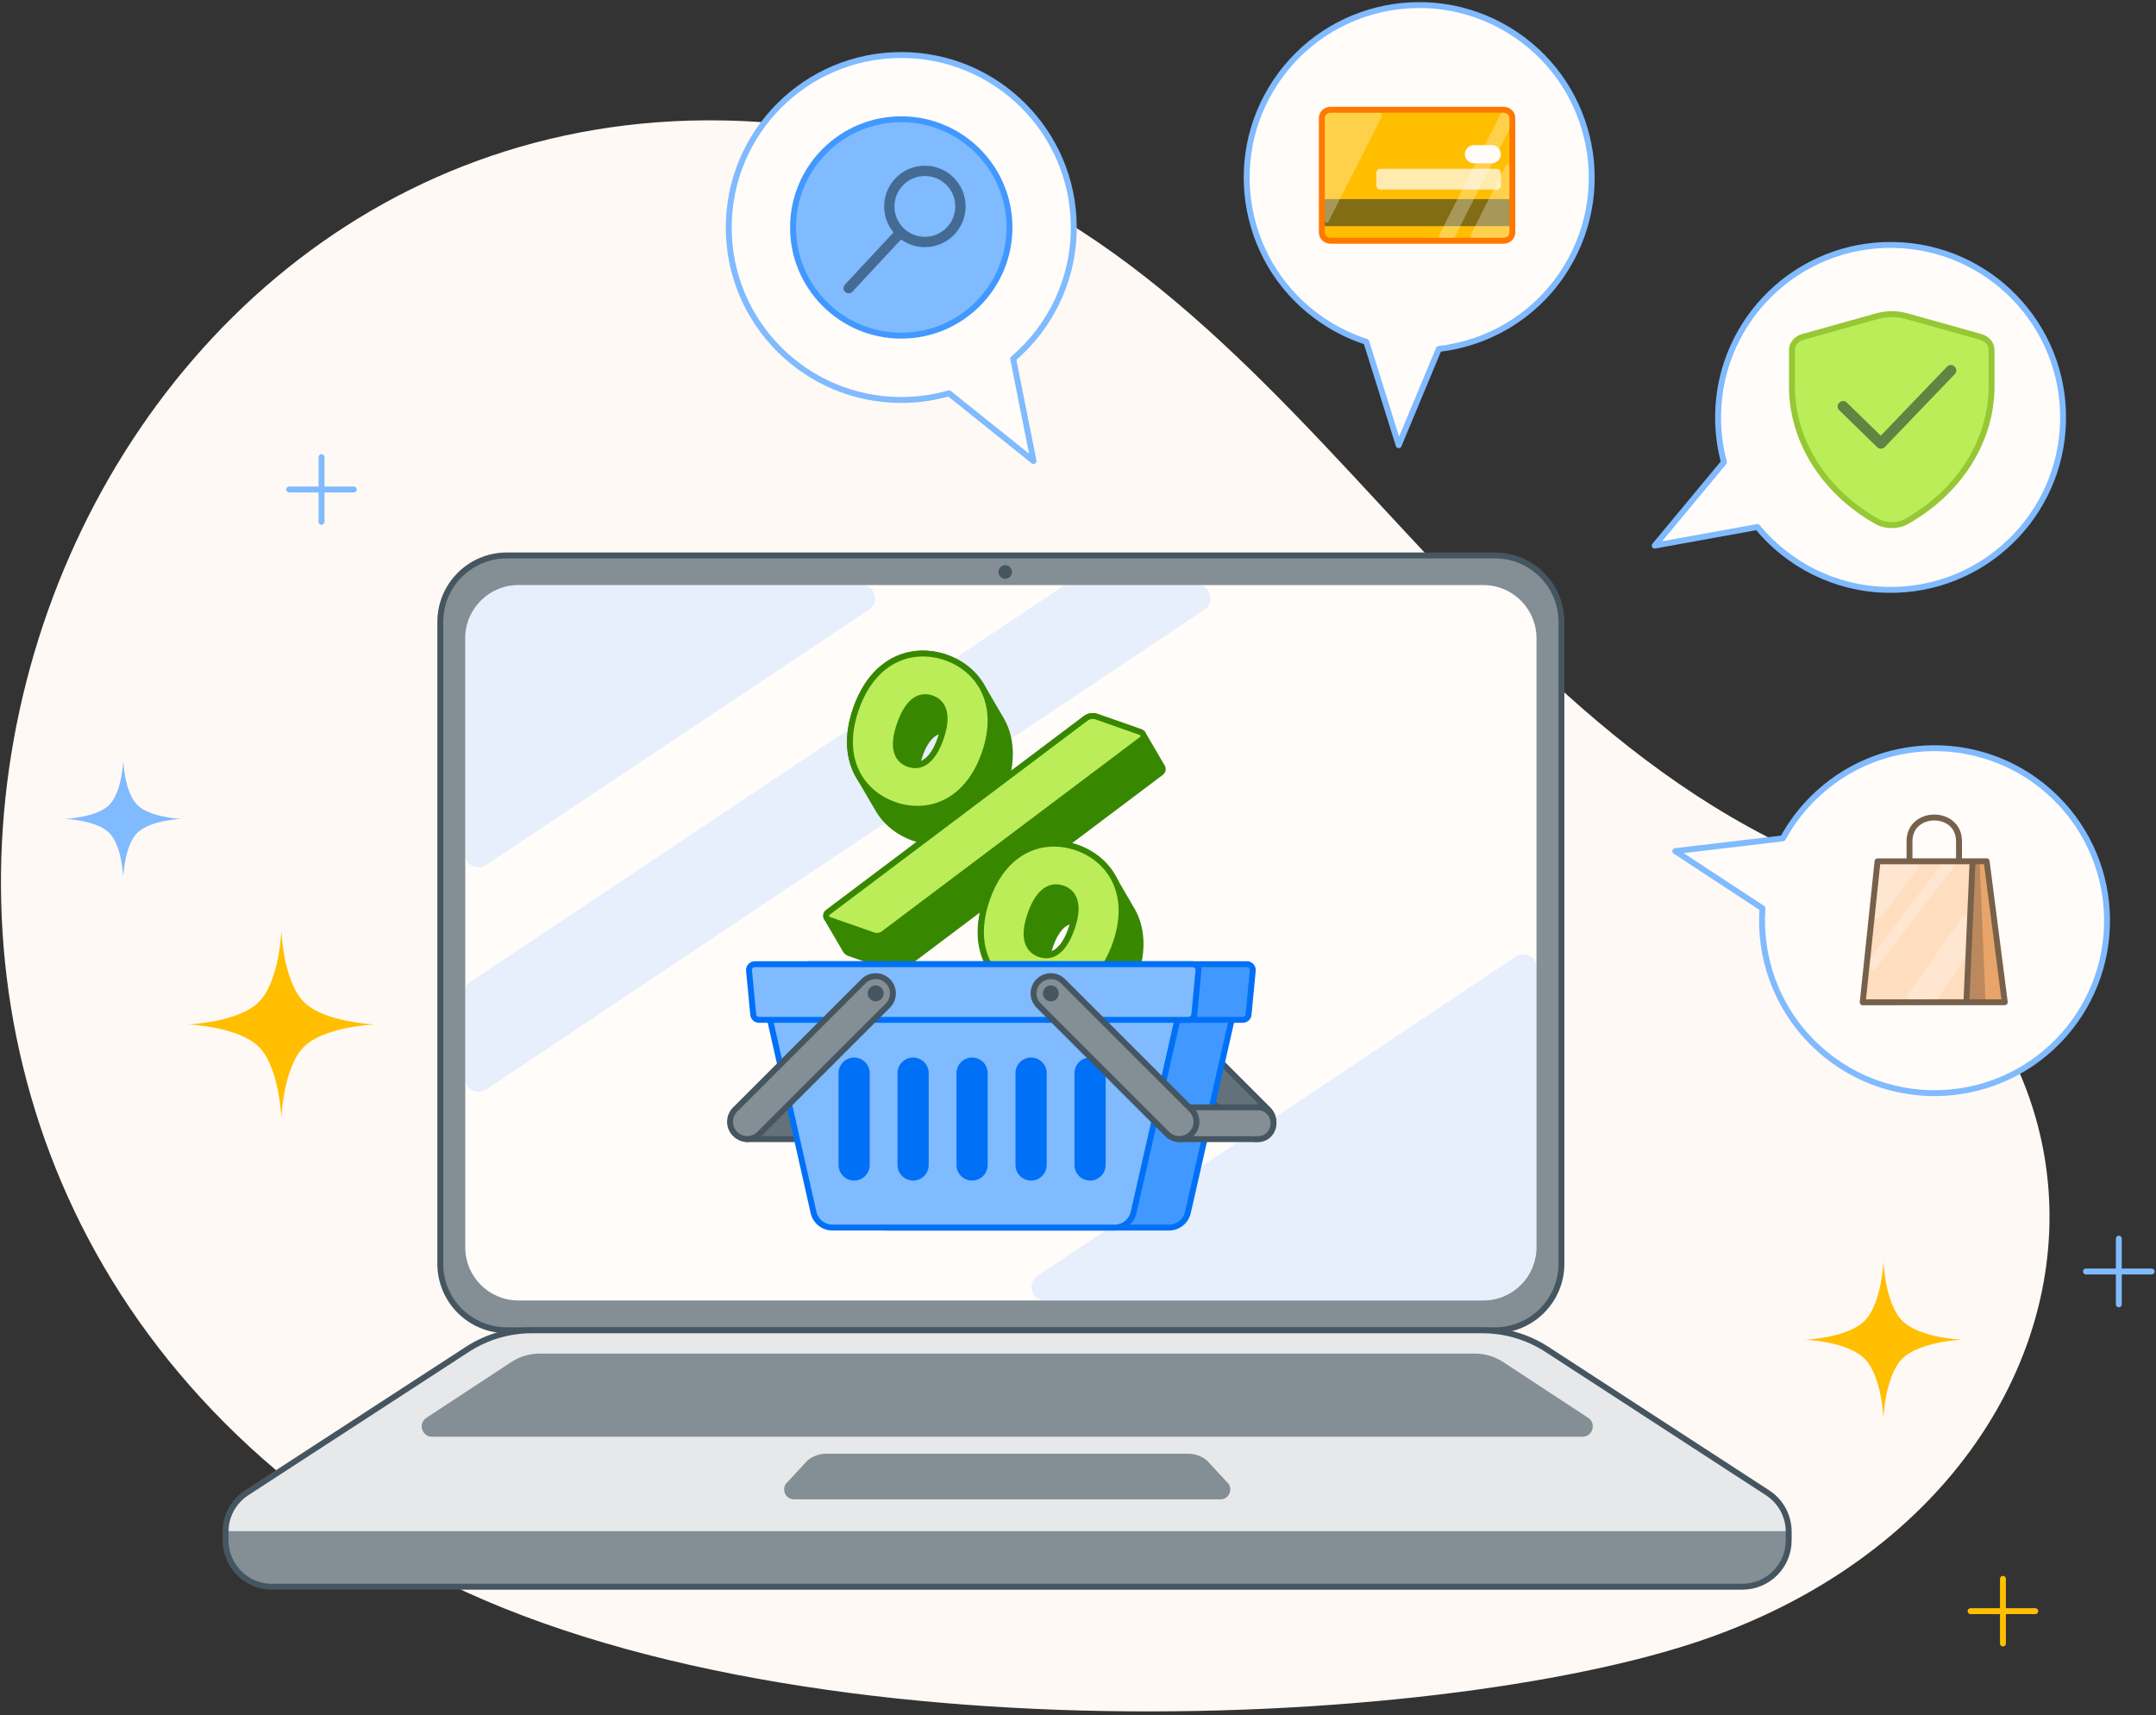 <svg width="548" height="436" viewBox="0 0 548 436" fill="none" xmlns="http://www.w3.org/2000/svg">
<rect x="0" y="0" width="548" height="436" fill="#333333" stroke="none"/>
<g clip-path="url(#clip0_10223_122449)">
<path d="M96.546 393.014C183.774 447.794 358.2 441.006 429.696 417.941C536.032 383.637 556.246 264.264 453.902 215.088C351.557 165.911 313.374 32.751 183.489 30.614C5.226 27.681 -78.087 283.342 96.546 393.014Z" fill="#FFF9F5"/>
<path d="M478.722 360.563C478.722 360.563 479.129 349.785 483.524 345.391C487.918 340.996 498.696 340.588 498.696 340.588C498.696 340.588 487.918 340.181 483.524 335.786C479.129 331.392 478.722 320.614 478.722 320.614C478.722 320.614 478.314 331.392 473.92 335.786C469.525 340.181 458.748 340.588 458.748 340.588C458.748 340.588 469.525 340.996 473.92 345.391C478.314 349.785 478.722 360.563 478.722 360.563Z" fill="#FFBF00"/>
<path d="M71.515 284.211C71.515 284.211 72 271.381 77.232 266.149C82.463 260.918 95.293 260.433 95.293 260.433C95.293 260.433 82.463 259.948 77.232 254.716C72 249.485 71.515 236.655 71.515 236.655C71.515 236.655 71.03 249.485 65.798 254.716C60.567 259.948 47.737 260.433 47.737 260.433C47.737 260.433 60.567 260.918 65.798 266.149C71.03 271.381 71.515 284.211 71.515 284.211Z" fill="#FFBF00"/>
<path d="M81.72 132.656L81.72 124.437M81.72 124.437L81.72 116.218M81.72 124.437L89.939 124.437M81.72 124.437L73.501 124.437" stroke="#80BAFF" stroke-width="1.5" stroke-linecap="round" stroke-linejoin="round"/>
<path d="M509.097 417.813L509.097 409.593M509.097 409.593L509.097 401.374M509.097 409.593L517.316 409.593M509.097 409.593L500.877 409.593" stroke="#FFBF00" stroke-width="1.5" stroke-linecap="round" stroke-linejoin="round"/>
<path d="M538.549 331.594L538.549 323.243M538.549 323.243L538.549 314.893M538.549 323.243L546.9 323.243M538.549 323.243L530.199 323.243" stroke="#80BAFF" stroke-width="1.5" stroke-linecap="round" stroke-linejoin="round"/>
<path d="M31.326 222.984C31.326 222.984 31.628 214.996 34.885 211.738C38.143 208.481 46.131 208.179 46.131 208.179C46.131 208.179 38.143 207.877 34.885 204.619C31.628 201.362 31.326 193.373 31.326 193.373C31.326 193.373 31.024 201.362 27.767 204.619C24.509 207.877 16.52 208.179 16.52 208.179C16.52 208.179 24.509 208.481 27.767 211.738C31.024 214.996 31.326 222.984 31.326 222.984Z" fill="#80BAFF"/>
<path d="M128.81 338.184C119.478 338.184 111.913 330.619 111.913 321.287L111.913 158.101C111.913 148.769 119.478 141.204 128.81 141.204L379.977 141.204C389.309 141.204 396.874 148.769 396.874 158.101V321.287C396.874 330.619 389.309 338.184 379.977 338.184H128.81Z" fill="#838E95"/>
<path d="M131.769 330.609C124.303 330.609 118.251 324.557 118.251 317.092L118.251 162.253C118.251 154.787 124.303 148.735 131.769 148.735L377.018 148.735C384.483 148.735 390.535 154.787 390.535 162.253V317.092C390.535 324.557 384.483 330.609 377.018 330.609H131.769Z" fill="#FFFCFA"/>
<g opacity="0.2">
<path d="M265.538 330.61H377.019C384.485 330.61 390.537 324.557 390.537 317.092V245.994C390.537 243.293 387.526 241.684 385.281 243.184L263.66 324.42C260.881 326.276 262.195 330.61 265.538 330.61Z" fill="#80BAFF"/>
<path d="M118.251 162.253L118.251 217.114C118.251 219.814 121.26 221.424 123.506 219.925L220.921 154.926C223.702 153.07 222.388 148.735 219.045 148.735L131.769 148.735C124.303 148.735 118.251 154.787 118.251 162.253Z" fill="#80BAFF"/>
<path d="M269.826 149.304L119.754 249.496C118.815 250.123 118.251 251.178 118.251 252.307L118.251 274.169C118.251 276.869 121.262 278.479 123.508 276.978L306.193 154.925C308.972 153.068 307.657 148.735 304.316 148.735L271.703 148.735C271.035 148.735 270.382 148.933 269.826 149.304Z" fill="#80BAFF"/>
</g>
<path d="M128.81 338.184C119.478 338.184 111.913 330.619 111.913 321.287L111.913 158.101C111.913 148.769 119.478 141.204 128.81 141.204L379.977 141.204C389.309 141.204 396.874 148.769 396.874 158.101V321.287C396.874 330.619 389.309 338.184 379.977 338.184H128.81Z" stroke="#455660" stroke-width="1.5" stroke-linecap="round" stroke-linejoin="round"/>
<path fill-rule="evenodd" clip-rule="evenodd" d="M229.546 245.735C228.766 246.323 227.744 246.481 226.823 246.158L215.903 242.329C215.459 242.155 215.19 241.984 214.922 241.544L210.11 233.319C209.875 232.884 209.953 232.3 210.405 231.96L234.678 213.691C230.106 212.767 225.851 210.055 223.385 206.053L218.217 197.217C215.761 192.935 215.135 187.158 217.587 180.164C222.065 167.394 232.026 164.202 240.475 167.165C244.23 168.482 247.486 170.975 249.525 174.48L254.62 183.207C256.706 186.988 257.401 191.903 255.849 197.757L275.975 182.608C276.755 182.021 277.777 181.863 278.699 182.186L289.912 186.118C290.153 186.202 290.336 186.357 290.456 186.546L295.37 194.956C295.653 195.397 295.592 196.026 295.116 196.384L270.735 214.735C271.73 214.907 272.716 215.166 273.683 215.505C277.438 216.821 280.693 219.314 282.733 222.819L287.827 231.546C290.178 235.806 290.762 241.505 288.357 248.365C284.303 259.924 275.679 263.608 267.885 262.03C263.305 261.103 259.063 258.402 256.593 254.393L251.432 245.568C249.164 241.622 248.451 236.406 250.271 230.137L229.546 245.735ZM239.705 185.66C235.669 185.989 233.865 191.124 233.032 194.512C237.056 194.133 238.883 189.066 239.705 185.66ZM272.913 233.999C268.877 234.329 267.073 239.463 266.24 242.852C270.263 242.473 272.091 237.406 272.913 233.999Z" fill="#388700"/>
<path d="M251.432 245.568C251.467 245.629 251.443 245.588 251.432 245.568ZM251.432 245.568L256.593 254.393C259.063 258.402 263.305 261.103 267.885 262.03C275.679 263.608 284.303 259.924 288.357 248.365C290.762 241.505 290.178 235.806 287.827 231.546L282.733 222.819C280.693 219.314 277.438 216.821 273.683 215.505C272.716 215.166 271.73 214.907 270.735 214.735L295.116 196.384C295.592 196.026 295.653 195.397 295.37 194.956L290.456 186.546C290.336 186.357 290.153 186.202 289.912 186.118L278.699 182.186C277.777 181.863 276.755 182.021 275.975 182.608L255.849 197.757C257.401 191.903 256.706 186.988 254.62 183.207L249.525 174.48C247.486 170.975 244.23 168.482 240.475 167.165C232.026 164.202 222.065 167.394 217.587 180.164C215.135 187.158 215.761 192.935 218.217 197.217L223.385 206.053C225.851 210.055 230.106 212.767 234.678 213.691L210.405 231.96C209.953 232.3 209.875 232.884 210.11 233.319L214.922 241.544C215.19 241.984 215.459 242.155 215.903 242.329L226.823 246.158C227.744 246.481 228.766 246.323 229.546 245.735L250.271 230.137C248.451 236.406 249.164 241.622 251.432 245.568ZM233.032 194.512C233.865 191.124 235.669 185.989 239.705 185.66C238.883 189.066 237.056 194.133 233.032 194.512ZM266.24 242.852C267.073 239.463 268.877 234.329 272.913 233.999C272.091 237.406 270.263 242.473 266.24 242.852Z" stroke="#388700" stroke-width="1.5" stroke-linecap="round" stroke-linejoin="round"/>
<path d="M260.641 252.946C252.192 249.983 246.406 241.269 250.884 228.499C255.362 215.73 265.322 212.538 273.771 215.501C282.124 218.43 288.006 227.177 283.528 239.947C279.05 252.716 268.994 255.875 260.641 252.946ZM264.277 242.576C266.965 243.519 270.169 242.378 272.391 236.041C274.613 229.704 272.824 226.813 270.135 225.87C267.351 224.894 264.147 226.034 261.925 232.371C259.703 238.708 261.493 241.6 264.277 242.576Z" fill="#BBED58"/>
<path d="M227.344 204.61C218.895 201.647 213.109 192.934 217.587 180.164C222.065 167.394 232.026 164.202 240.475 167.165C248.828 170.094 254.71 178.841 250.232 191.611C245.754 204.381 235.697 207.539 227.344 204.61ZM230.98 194.241C233.669 195.183 236.872 194.043 239.094 187.706C241.316 181.369 239.527 178.477 236.839 177.534C234.054 176.558 230.947 177.733 228.725 184.07C226.503 190.406 228.196 193.264 230.98 194.241Z" fill="#BBED58"/>
<path d="M289.912 186.12C290.713 186.401 290.877 187.461 290.199 187.971L224.629 237.323C223.849 237.91 222.827 238.069 221.905 237.745L210.692 233.813C209.891 233.533 209.727 232.472 210.405 231.962L275.975 182.61C276.755 182.023 277.777 181.865 278.699 182.188L289.912 186.12Z" fill="#BBED58"/>
<path d="M260.645 252.946C252.196 249.983 246.41 241.269 250.888 228.499C255.366 215.73 265.326 212.538 273.775 215.501C282.128 218.43 288.01 227.177 283.532 239.947C279.054 252.716 268.998 255.875 260.645 252.946ZM264.281 242.576C266.969 243.519 270.173 242.378 272.395 236.041C274.617 229.704 272.827 226.813 270.139 225.87C267.355 224.894 264.151 226.035 261.929 232.371C259.707 238.708 261.496 241.6 264.281 242.576Z" stroke="#388700" stroke-width="1.5" stroke-linecap="round" stroke-linejoin="round"/>
<path d="M227.348 204.61C218.899 201.647 213.113 192.934 217.591 180.164C222.069 167.394 232.03 164.202 240.479 167.165C248.832 170.094 254.713 178.841 250.236 191.611C245.758 204.381 235.701 207.539 227.348 204.61ZM230.984 194.241C233.673 195.183 236.876 194.043 239.098 187.706C241.32 181.369 239.531 178.477 236.843 177.534C234.058 176.558 230.951 177.733 228.729 184.07C226.507 190.406 228.2 193.264 230.984 194.241Z" stroke="#388700" stroke-width="1.5" stroke-linecap="round" stroke-linejoin="round"/>
<path d="M289.916 186.12C290.717 186.401 290.881 187.461 290.203 187.971L224.633 237.323C223.853 237.91 222.831 238.069 221.909 237.745L210.696 233.813C209.895 233.533 209.731 232.472 210.409 231.962L275.979 182.61C276.759 182.023 277.781 181.865 278.703 182.188L289.916 186.12Z" stroke="#388700" stroke-width="1.5" stroke-linecap="round" stroke-linejoin="round"/>
<path fill-rule="evenodd" clip-rule="evenodd" d="M283.541 249.442C285.252 247.731 288.025 247.731 289.735 249.442L322.374 282.08C324.084 283.791 324.084 286.564 322.374 288.274C320.663 289.985 317.89 289.985 316.179 288.274L283.541 255.636C281.831 253.925 281.831 251.152 283.541 249.442Z" fill="#838E95"/>
<path opacity="0.5" fill-rule="evenodd" clip-rule="evenodd" d="M283.541 249.442C285.252 247.731 288.025 247.731 289.735 249.442L322.374 282.08C324.084 283.791 324.084 286.564 322.374 288.274C320.663 289.985 317.89 289.985 316.179 288.274L283.541 255.636C281.831 253.925 281.831 251.152 283.541 249.442Z" fill="#455660"/>
<path fill-rule="evenodd" clip-rule="evenodd" d="M283.541 249.442C285.252 247.731 288.025 247.731 289.735 249.442L322.374 282.08C324.084 283.791 324.084 286.564 322.374 288.274C320.663 289.985 317.89 289.985 316.179 288.274L283.541 255.636C281.831 253.925 281.831 251.152 283.541 249.442Z" stroke="#455660" stroke-width="1.5" stroke-linecap="round" stroke-linejoin="round"/>
<path fill-rule="evenodd" clip-rule="evenodd" d="M213.817 285.552C213.817 283.319 212.07 281.509 209.914 281.509H190.094C187.938 281.509 186.19 283.319 186.19 285.552C186.19 287.785 187.938 289.595 190.094 289.595H209.914C212.07 289.595 213.817 287.785 213.817 285.552Z" fill="#838E95"/>
<path opacity="0.5" fill-rule="evenodd" clip-rule="evenodd" d="M213.817 285.552C213.817 283.319 212.07 281.509 209.914 281.509H190.094C187.938 281.509 186.19 283.319 186.19 285.552C186.19 287.785 187.938 289.595 190.094 289.595H209.914C212.07 289.595 213.817 287.785 213.817 285.552Z" fill="#455660"/>
<path fill-rule="evenodd" clip-rule="evenodd" d="M213.817 285.552C213.817 283.319 212.07 281.509 209.914 281.509H190.094C187.938 281.509 186.19 283.319 186.19 285.552C186.19 287.785 187.938 289.595 190.094 289.595H209.914C212.07 289.595 213.817 287.785 213.817 285.552Z" stroke="#455660" stroke-width="1.5" stroke-linecap="round" stroke-linejoin="round"/>
<path d="M316.95 245.118H205.65C204.778 245.118 204.096 245.869 204.178 246.737L205.244 257.93C205.316 258.689 205.954 259.269 206.716 259.269H209.531H313.054H315.883C316.646 259.269 317.283 258.689 317.355 257.93L318.421 246.737C318.504 245.869 317.822 245.118 316.95 245.118Z" fill="#4198FF"/>
<path d="M220.575 308.232C221.082 310.48 223.079 312.077 225.383 312.077L297.122 312.076C299.423 312.076 301.418 310.483 301.928 308.239L313.054 259.269H209.531L220.575 308.232Z" fill="#4198FF"/>
<path d="M209.531 259.269H206.716C205.954 259.269 205.316 258.689 205.244 257.93L204.178 246.737C204.096 245.869 204.778 245.118 205.65 245.118H316.95C317.822 245.118 318.504 245.869 318.421 246.737L317.355 257.93C317.283 258.689 316.646 259.269 315.883 259.269H313.054M209.531 259.269L220.575 308.232C221.082 310.48 223.079 312.077 225.383 312.077L297.122 312.076C299.423 312.076 301.418 310.483 301.928 308.239L313.054 259.269M209.531 259.269H313.054" stroke="#0070F6" stroke-width="1.5" stroke-linecap="round" stroke-linejoin="round"/>
<path d="M303.153 245.118H191.853C190.981 245.118 190.299 245.869 190.381 246.737L191.447 257.93C191.52 258.689 192.157 259.269 192.919 259.269H195.734H299.258H302.087C302.849 259.269 303.486 258.689 303.559 257.93L304.625 246.737C304.707 245.869 304.025 245.118 303.153 245.118Z" fill="#80BAFF"/>
<path d="M206.779 308.232C207.286 310.48 209.282 312.077 211.587 312.077L283.325 312.076C285.626 312.076 287.621 310.483 288.131 308.239L299.258 259.269H195.734L206.779 308.232Z" fill="#80BAFF"/>
<path d="M213.133 272.814C213.133 270.626 214.906 268.853 217.094 268.853C219.282 268.853 221.056 270.626 221.056 272.814V296.162C221.056 298.35 219.282 300.124 217.094 300.124C214.906 300.124 213.133 298.35 213.133 296.162V272.814Z" fill="#0070F6"/>
<path d="M228.126 272.814C228.126 270.626 229.899 268.853 232.087 268.853C234.275 268.853 236.049 270.626 236.049 272.814V296.162C236.049 298.35 234.275 300.124 232.087 300.124C229.899 300.124 228.126 298.35 228.126 296.162V272.814Z" fill="#0070F6"/>
<path d="M243.118 272.814C243.118 270.626 244.892 268.853 247.08 268.853C249.268 268.853 251.041 270.626 251.041 272.814V296.162C251.041 298.35 249.268 300.124 247.08 300.124C244.892 300.124 243.118 298.35 243.118 296.162V272.814Z" fill="#0070F6"/>
<path d="M258.111 272.814C258.111 270.626 259.885 268.853 262.072 268.853C264.26 268.853 266.034 270.626 266.034 272.814V296.162C266.034 298.35 264.26 300.124 262.072 300.124C259.885 300.124 258.111 298.35 258.111 296.162V272.814Z" fill="#0070F6"/>
<path d="M273.104 272.814C273.104 270.626 274.877 268.853 277.065 268.853C279.253 268.853 281.027 270.626 281.027 272.814V296.162C281.027 298.35 279.253 300.124 277.065 300.124C274.877 300.124 273.104 298.35 273.104 296.162V272.814Z" fill="#0070F6"/>
<path d="M195.734 259.269H192.919C192.157 259.269 191.52 258.689 191.447 257.93L190.381 246.737C190.299 245.869 190.981 245.118 191.853 245.118H303.153C304.025 245.118 304.707 245.869 304.625 246.737L303.559 257.93C303.486 258.689 302.849 259.269 302.087 259.269H299.258M195.734 259.269L206.779 308.232C207.286 310.48 209.282 312.077 211.587 312.077L283.325 312.076C285.626 312.076 287.621 310.483 288.131 308.239L299.258 259.269M195.734 259.269H299.258" stroke="#0070F6" stroke-width="1.5" stroke-linecap="round" stroke-linejoin="round"/>
<path fill-rule="evenodd" clip-rule="evenodd" d="M296.071 285.552C296.071 283.319 297.819 281.509 299.975 281.509H319.795C321.951 281.509 323.698 283.319 323.698 285.552C323.698 287.785 321.951 289.595 319.795 289.595H299.975C297.819 289.595 296.071 287.785 296.071 285.552Z" fill="#838E95"/>
<path fill-rule="evenodd" clip-rule="evenodd" d="M296.071 285.552C296.071 283.319 297.819 281.509 299.975 281.509H319.795C321.951 281.509 323.698 283.319 323.698 285.552C323.698 287.785 321.951 289.595 319.795 289.595H299.975C297.819 289.595 296.071 287.785 296.071 285.552Z" stroke="#455660" stroke-width="1.5" stroke-linecap="round" stroke-linejoin="round"/>
<path fill-rule="evenodd" clip-rule="evenodd" d="M263.997 249.442C265.707 247.731 268.48 247.731 270.191 249.442L302.829 282.08C304.54 283.791 304.54 286.564 302.829 288.274C301.119 289.985 298.345 289.985 296.635 288.274L263.997 255.636C262.286 253.925 262.286 251.152 263.997 249.442Z" fill="#838E95"/>
<path fill-rule="evenodd" clip-rule="evenodd" d="M263.997 249.442C265.707 247.731 268.48 247.731 270.191 249.442L302.829 282.08C304.54 283.791 304.54 286.564 302.829 288.274C301.119 289.985 298.345 289.985 296.635 288.274L263.997 255.636C262.286 253.925 262.286 251.152 263.997 249.442Z" stroke="#455660" stroke-width="1.5" stroke-linecap="round" stroke-linejoin="round"/>
<path d="M267.098 254.56C268.215 254.56 269.12 253.655 269.12 252.538C269.12 251.422 268.215 250.517 267.098 250.517C265.982 250.517 265.077 251.422 265.077 252.538C265.077 253.655 265.982 254.56 267.098 254.56Z" fill="#455660"/>
<path fill-rule="evenodd" clip-rule="evenodd" d="M225.673 249.442C223.963 247.731 221.19 247.731 219.479 249.442L186.841 282.08C185.13 283.791 185.13 286.564 186.841 288.274C188.551 289.985 191.324 289.985 193.035 288.274L225.673 255.636C227.384 253.925 227.384 251.152 225.673 249.442Z" fill="#838E95"/>
<path fill-rule="evenodd" clip-rule="evenodd" d="M225.673 249.442C223.963 247.731 221.19 247.731 219.479 249.442L186.841 282.08C185.13 283.791 185.13 286.564 186.841 288.274C188.551 289.985 191.324 289.985 193.035 288.274L225.673 255.636C227.384 253.925 227.384 251.152 225.673 249.442Z" stroke="#455660" stroke-width="1.5" stroke-linecap="round" stroke-linejoin="round"/>
<path d="M222.576 254.56C221.459 254.56 220.554 253.655 220.554 252.538C220.554 251.422 221.459 250.517 222.576 250.517C223.692 250.517 224.597 251.422 224.597 252.538C224.597 253.655 223.692 254.56 222.576 254.56Z" fill="#455660"/>
<path d="M257.23 145.406C257.23 146.358 256.458 147.131 255.505 147.131C254.553 147.131 253.78 146.358 253.78 145.406C253.78 144.453 254.553 143.681 255.505 143.681C256.458 143.681 257.23 144.453 257.23 145.406Z" fill="#455660"/>
<path d="M135.157 338.196C129.332 338.196 123.633 339.886 118.749 343.061L62.692 379.501C59.349 381.674 57.332 385.391 57.332 389.378L57.332 391.599C57.332 398.105 62.606 403.38 69.112 403.38H442.859C449.365 403.38 454.639 398.105 454.639 391.599V389.378C454.639 385.391 452.622 381.674 449.279 379.501L393.222 343.061C388.338 339.886 382.639 338.196 376.814 338.196L135.157 338.196Z" fill="#838E95"/>
<path d="M68.286 375.873C62.687 379.31 57.377 382.288 57.38 389.258H454.602C454.602 381.389 449.622 379.709 443.917 375.997C426.875 364.908 409.763 353.878 392.762 342.89C388.121 339.891 384.581 338.61 377.659 338.61H134.837C127.915 338.61 124.121 339.668 119.479 342.668C102.377 353.721 85.605 364.688 68.286 375.873Z" fill="#E6E8EA"/>
<path d="M129.968 346.26C132.103 344.857 134.601 344.11 137.156 344.11H374.883C377.437 344.11 379.936 344.857 382.071 346.26L403.656 360.436C405.83 361.863 404.819 365.243 402.219 365.243H109.82C107.22 365.243 106.209 361.863 108.383 360.436L129.968 346.26Z" fill="#838E95"/>
<path d="M306.777 371.289C305.437 370.178 303.755 369.571 302.019 369.571L210.002 369.572C208.266 369.572 206.585 370.179 205.244 371.289L200.228 376.703C198.416 378.203 199.469 381.165 201.814 381.165L310.207 381.165C312.552 381.165 313.605 378.203 311.793 376.703L306.777 371.289Z" fill="#838E95"/>
<path d="M135.157 338.196C129.332 338.196 123.633 339.886 118.749 343.061L62.692 379.501C59.349 381.674 57.332 385.391 57.332 389.378L57.332 391.599C57.332 398.105 62.606 403.38 69.112 403.38H442.859C449.365 403.38 454.639 398.105 454.639 391.599V389.378C454.639 385.391 452.622 381.674 449.279 379.501L393.222 343.061C388.338 339.886 382.639 338.196 376.814 338.196L135.157 338.196Z" stroke="#455660" stroke-width="1.5" stroke-linecap="round" stroke-linejoin="round"/>
<path d="M185.227 57.834C185.227 82.051 204.859 101.684 229.076 101.684C233.284 101.684 237.353 101.091 241.205 99.985L262.7 117.209L257.521 91.207C266.948 83.164 272.926 71.197 272.926 57.834C272.926 33.617 253.294 13.984 229.076 13.984C204.859 13.984 185.227 33.617 185.227 57.834Z" fill="#FFFCFA"/>
<path d="M185.227 57.834C185.227 82.051 204.859 101.684 229.076 101.684C233.284 101.684 237.353 101.091 241.205 99.985L262.7 117.209L257.521 91.207C266.948 83.164 272.926 71.197 272.926 57.834C272.926 33.617 253.294 13.984 229.076 13.984C204.859 13.984 185.227 33.617 185.227 57.834Z" stroke="#80BAFF" stroke-width="1.5" stroke-linejoin="round"/>
<path d="M256.583 57.826C256.583 73.017 244.268 85.332 229.077 85.332C213.886 85.332 201.571 73.017 201.571 57.826C201.571 42.635 213.886 30.32 229.077 30.32C244.268 30.32 256.583 42.635 256.583 57.826Z" fill="#80BAFF"/>
<path d="M256.583 57.826C256.583 73.017 244.268 85.332 229.077 85.332C213.886 85.332 201.571 73.017 201.571 57.826C201.571 42.635 213.886 30.32 229.077 30.32C244.268 30.32 256.583 42.635 256.583 57.826Z" stroke="#4198FF" stroke-width="1.5" stroke-linecap="round" stroke-linejoin="round"/>
<path opacity="0.5" fill-rule="evenodd" clip-rule="evenodd" d="M235.079 44.74C230.807 44.74 227.344 48.203 227.344 52.476C227.344 54.705 228.285 56.712 229.796 58.125C231.18 59.42 233.036 60.211 235.079 60.211C239.351 60.211 242.815 56.748 242.815 52.476C242.815 48.203 239.351 44.74 235.079 44.74ZM224.729 52.476C224.729 46.759 229.363 42.125 235.079 42.125C240.796 42.125 245.43 46.759 245.43 52.476C245.43 58.192 240.796 62.826 235.079 62.826C232.819 62.826 230.726 62.1 229.023 60.87L216.66 74.155C216.168 74.684 215.341 74.713 214.812 74.221C214.284 73.729 214.254 72.902 214.746 72.373L227.113 59.084C225.625 57.292 224.729 54.988 224.729 52.476Z" fill="#071D2B"/>
<path d="M481.302 62.27C457.088 61.849 437.118 81.138 436.697 105.352C436.624 109.559 437.146 113.637 438.185 117.508L420.59 138.701L446.679 133.975C454.557 143.54 466.418 149.724 479.779 149.956C503.993 150.376 523.963 131.088 524.383 106.874C524.804 82.66 505.515 62.69 481.302 62.27Z" fill="#FFFCFA"/>
<path d="M481.302 62.27C457.088 61.849 437.118 81.138 436.697 105.352C436.624 109.559 437.146 113.637 438.185 117.508L420.59 138.701L446.679 133.975C454.557 143.54 466.418 149.724 479.779 149.956C503.993 150.376 523.963 131.088 524.383 106.874C524.804 82.66 505.515 62.69 481.302 62.27Z" stroke="#80BAFF" stroke-width="1.5" stroke-linejoin="round"/>
<path d="M455.47 88.973C455.47 87.449 456.608 86.112 458.288 85.637L477.125 80.368C479.692 79.69 482.034 79.69 484.601 80.368L503.408 85.637C505.075 86.112 506.214 87.449 506.202 88.973V98.237C506.202 111.87 498.192 124.703 485.111 132.258C482.736 133.901 478.917 133.901 476.541 132.258C463.472 124.709 455.47 111.874 455.47 98.257V88.973Z" fill="#BBED58"/>
<path d="M455.47 88.973C455.47 87.449 456.608 86.112 458.288 85.637L477.125 80.368C479.692 79.69 482.034 79.69 484.601 80.368L503.408 85.637C505.075 86.112 506.214 87.449 506.202 88.973V98.237C506.202 111.87 498.192 124.703 485.111 132.258C482.736 133.901 478.917 133.901 476.541 132.258C463.472 124.709 455.47 111.874 455.47 98.257V88.973Z" stroke="#96C734" stroke-width="1.5" stroke-linejoin="round"/>
<path opacity="0.5" fill-rule="evenodd" clip-rule="evenodd" d="M496.871 95.097L479.066 113.645C478.547 114.185 477.661 114.2 477.125 113.677L467.481 104.28C466.217 103.049 468.126 101.09 469.39 102.32L478.047 110.756L494.898 93.203C496.12 91.93 498.093 93.825 496.871 95.097Z" fill="#071D2B"/>
<path d="M522.473 202.798C505.212 185.812 477.449 186.035 460.463 203.296C457.511 206.295 455.08 209.611 453.166 213.133L425.812 216.372L447.978 230.92C447.099 243.28 451.436 255.934 460.96 265.307C478.222 282.293 505.985 282.07 522.971 264.809C539.957 247.548 539.735 219.785 522.473 202.798Z" fill="#FFFCFA"/>
<path d="M522.469 202.798C505.208 185.812 477.444 186.035 460.458 203.296C457.507 206.295 455.075 209.611 453.162 213.133L425.808 216.372L447.974 230.92C447.095 243.28 451.432 255.934 460.956 265.307C478.217 282.293 505.98 282.07 522.967 264.809C539.953 247.548 539.73 219.785 522.469 202.798Z" stroke="#80BAFF" stroke-width="1.5" stroke-linejoin="round"/>
<path d="M485.347 213.86C485.347 205.818 497.929 205.818 497.929 213.86V220.172C497.929 228.214 485.347 228.214 485.347 220.172L485.347 213.86Z" stroke="#78614B" stroke-width="1.5" stroke-linejoin="round"/>
<path d="M509.563 254.789H499.811L501.375 218.953L504.954 218.953L509.563 254.789Z" fill="#E8A56A"/>
<path opacity="0.4" d="M499.811 254.789L501.375 218.953L503.165 218.953L504.687 254.789H499.811Z" fill="#78614A"/>
<path d="M477.221 218.969L473.456 254.806L499.812 254.789L501.376 218.953L477.221 218.969Z" fill="#FFDDBF"/>
<g opacity="0.3">
<path d="M477.1 220.177L475.846 232.115C475.703 233.468 477.43 234.154 478.254 233.072L487.352 221.133C488.027 220.247 487.395 218.972 486.282 218.972L478.438 218.972C477.749 218.972 477.172 219.492 477.1 220.177Z" fill="#FFFCFA"/>
<path d="M474.734 244.512L493.664 219.505C493.849 219.261 494.085 219.108 494.341 219.029C495.395 218.706 497.544 219.295 496.093 221.139L476.833 246.116C476.02 247.17 474.335 246.496 474.474 245.171C474.499 244.932 474.589 244.704 474.734 244.512Z" fill="#FFFCFA"/>
<path d="M498.755 233.203L485.081 252.64C484.396 253.524 485.027 254.809 486.145 254.809H491.219C491.635 254.809 492.028 254.616 492.283 254.287C495.33 249.659 500.086 242.437 500.086 242.437C500.086 242.437 500.334 242.002 500.36 241.754L500.761 234.051C500.902 232.703 499.584 232.131 498.755 233.203Z" fill="#FFFCFA"/>
</g>
<path d="M499.812 254.789H509.564L504.955 218.953L501.376 218.953M499.812 254.789L501.376 218.953M499.812 254.789L473.456 254.806L477.221 218.969L501.376 218.953" stroke="#78614B" stroke-width="1.5" stroke-linejoin="round"/>
<path d="M324.329 20.683C310.821 40.783 316.164 68.028 336.264 81.537C339.756 83.884 343.464 85.661 347.278 86.892L355.511 113.178L365.717 88.707C378.028 87.29 389.664 80.692 397.117 69.601C410.626 49.501 405.282 22.256 385.182 8.748C365.082 -4.76 337.837 0.583 324.329 20.683Z" fill="#FFFCFA"/>
<path d="M324.329 20.683C310.821 40.783 316.164 68.028 336.264 81.537C339.756 83.884 343.464 85.661 347.278 86.892L355.511 113.178L365.717 88.707C378.028 87.29 389.664 80.692 397.117 69.601C410.626 49.501 405.282 22.256 385.182 8.748C365.082 -4.76 337.837 0.583 324.329 20.683Z" stroke="#80BAFF" stroke-width="1.5" stroke-linejoin="round"/>
<path d="M382.188 61.208C383.41 61.208 384.401 60.278 384.401 59.13V29.976C384.401 28.829 383.41 27.898 382.188 27.898L338.191 27.898C336.969 27.898 335.978 28.829 335.978 29.976L335.978 59.13C335.978 60.278 336.969 61.208 338.191 61.208H382.188Z" fill="#FFBF00"/>
<path opacity="0.5" d="M335.916 50.617H384.408V57.486H335.916V50.617Z" fill="#071D2B"/>
<path opacity="0.7" d="M349.834 43.93C349.834 43.365 350.292 42.906 350.858 42.906H380.456C381.021 42.906 381.48 43.365 381.48 43.93V47.177C381.48 47.743 381.021 48.201 380.456 48.201H350.858C350.292 48.201 349.834 47.743 349.834 47.177V43.93Z" fill="#FFFCFA"/>
<path d="M372.33 39.206C372.33 37.932 373.363 36.898 374.637 36.898H379.169C380.444 36.898 381.477 37.932 381.477 39.206C381.477 40.481 380.444 41.514 379.169 41.514H374.637C373.363 41.514 372.33 40.481 372.33 39.206Z" fill="#FFFCFA"/>
<g opacity="0.3">
<path d="M383.743 59.182C383.743 59.978 383.07 60.623 382.241 60.623H374.035C373.794 60.4 373.701 59.935 373.888 59.566L382.711 42.162C383.021 41.55 383.73 41.837 383.743 42.569V59.182Z" fill="#FFFCFA"/>
<path d="M383.743 32.225C383.739 32.521 383.671 32.809 383.546 33.054L369.832 60.091C369.713 60.327 369.548 60.51 369.359 60.623H366.048C365.806 60.4 365.713 59.935 365.9 59.566L381.606 28.625L382.241 28.625C383.07 28.625 383.743 29.27 383.743 30.066V32.225Z" fill="#FFFCFA"/>
<path d="M338.129 28.625L350.669 28.625C351.111 28.645 351.369 29.316 351.116 29.813L337.68 56.29C337.368 56.905 336.655 56.612 336.648 55.872L336.648 30.059C336.652 29.273 337.311 28.636 338.129 28.625Z" fill="#FFFCFA"/>
</g>
<path d="M382.188 61.208C383.41 61.208 384.401 60.278 384.401 59.13V29.976C384.401 28.829 383.41 27.898 382.188 27.898L338.191 27.898C336.969 27.898 335.978 28.829 335.978 29.976L335.978 59.13C335.978 60.278 336.969 61.208 338.191 61.208L382.188 61.208Z" stroke="#FF7800" stroke-width="1.5" stroke-linejoin="round"/>
</g>
<defs>
<clipPath id="clip0_10223_122449">
<rect width="548" height="436" fill="white"/>
</clipPath>
</defs>
</svg>
